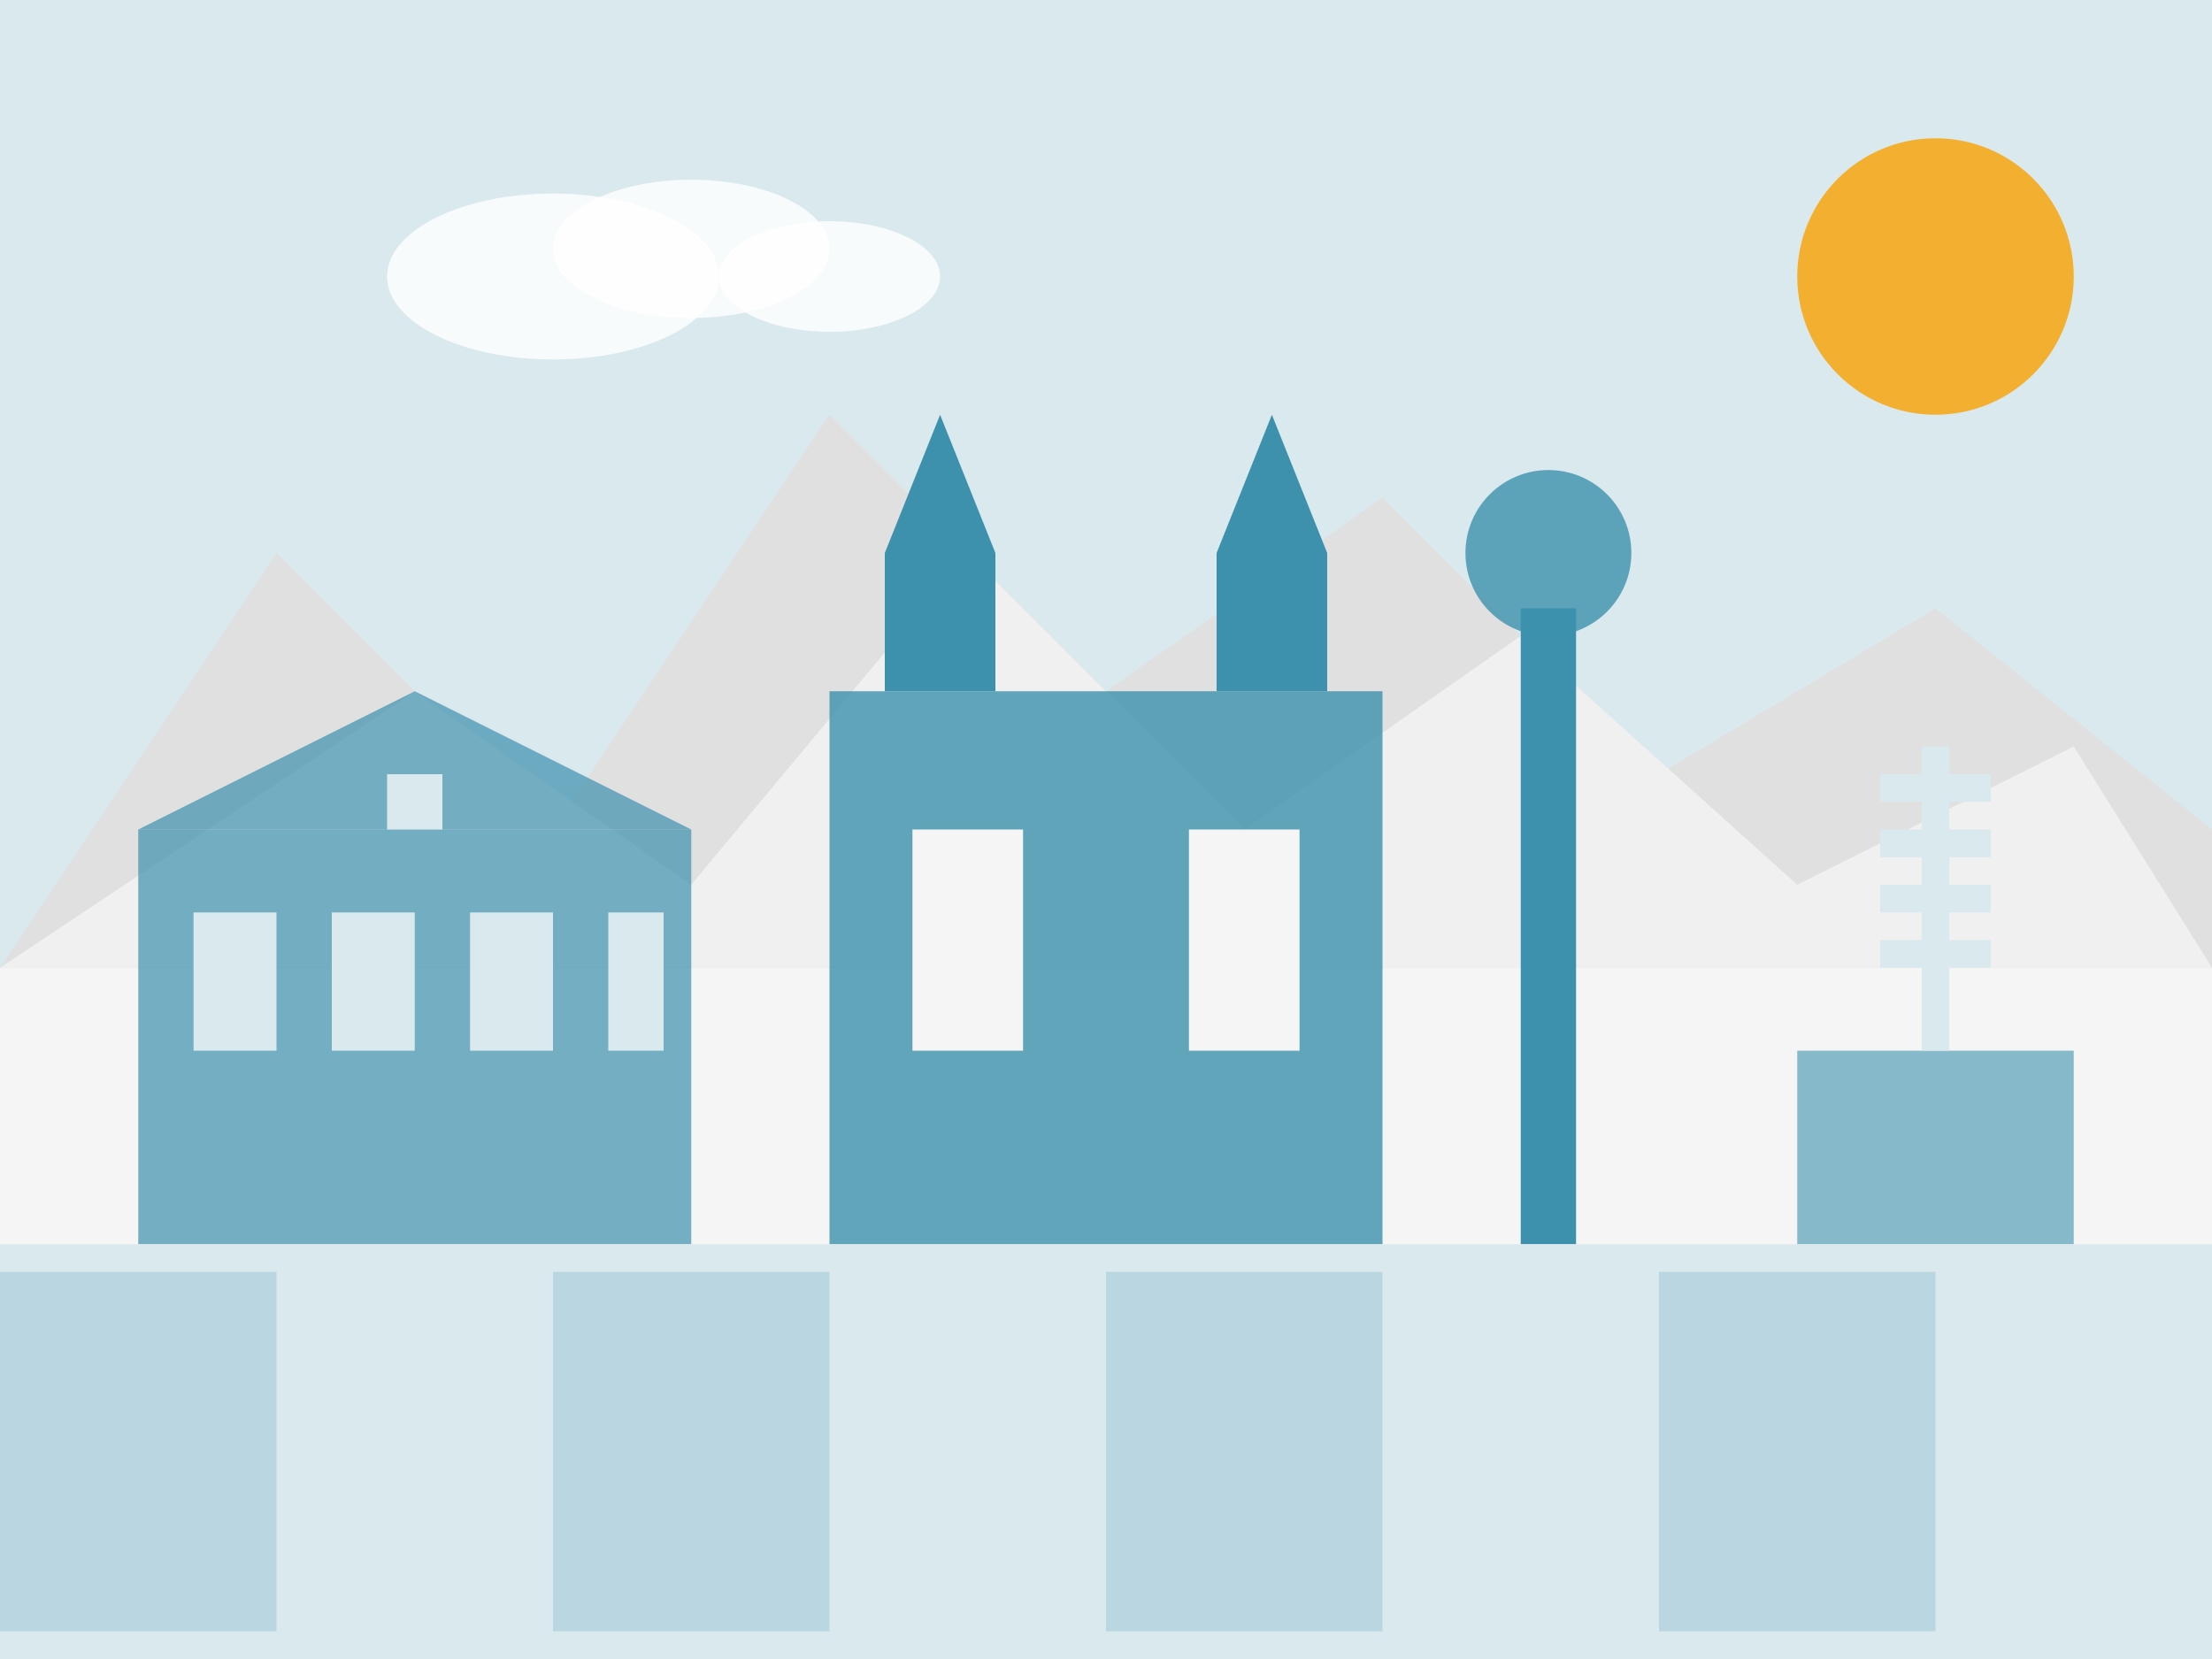 <svg xmlns="http://www.w3.org/2000/svg" viewBox="0 0 800 600" width="800" height="600">
  <!-- Background -->
  <rect width="800" height="600" fill="#f5f5f5" />
  
  <!-- Sky with Mountains Background -->
  <rect x="0" y="0" width="800" height="350" fill="#dae9ee" />
  
  <!-- Alps Mountains -->
  <polygon points="0,350 100,200 200,300 300,150 400,250 500,180 600,280 700,220 800,300 800,350" fill="#e0e0e0" />
  <polygon points="0,350 150,250 250,320 350,200 450,300 550,230 650,320 750,270 800,350" fill="#f0f0f0" />
  
  <!-- Frauenkirche (Munich Cathedral) -->
  <g>
    <rect x="300" y="250" width="200" height="200" fill="#3d91ad" opacity="0.8" />
    <rect x="320" y="200" width="40" height="50" fill="#3d91ad" />
    <rect x="440" y="200" width="40" height="50" fill="#3d91ad" />
    <path d="M320,200 L340,150 L360,200 Z" fill="#3d91ad" />
    <path d="M440,200 L460,150 L480,200 Z" fill="#3d91ad" />
    <rect x="330" y="300" width="40" height="80" fill="#f5f5f5" />
    <rect x="430" y="300" width="40" height="80" fill="#f5f5f5" />
  </g>
  
  <!-- Neues Rathaus (New Town Hall) -->
  <g>
    <rect x="50" y="300" width="200" height="150" fill="#3d91ad" opacity="0.7" />
    <polygon points="50,300 150,250 250,300" fill="#3d91ad" opacity="0.7" />
    <rect x="140" y="280" width="20" height="20" fill="#dae9ee" />
    <rect x="70" y="330" width="30" height="50" fill="#dae9ee" />
    <rect x="120" y="330" width="30" height="50" fill="#dae9ee" />
    <rect x="170" y="330" width="30" height="50" fill="#dae9ee" />
    <rect x="220" y="330" width="20" height="50" fill="#dae9ee" />
  </g>
  
  <!-- Olympiaturm (Olympic Tower) -->
  <g>
    <rect x="550" y="220" width="20" height="230" fill="#3d91ad" />
    <circle cx="560" cy="200" r="30" fill="#3d91ad" opacity="0.8" />
  </g>
  
  <!-- Beer Garden with Maypole -->
  <g>
    <rect x="650" y="380" width="100" height="70" fill="#3d91ad" opacity="0.6" />
    <rect x="695" y="270" width="10" height="110" fill="#dae9ee" />
    <rect x="680" y="280" width="40" height="10" fill="#dae9ee" />
    <rect x="680" y="300" width="40" height="10" fill="#dae9ee" />
    <rect x="680" y="320" width="40" height="10" fill="#dae9ee" />
    <rect x="680" y="340" width="40" height="10" fill="#dae9ee" />
  </g>
  
  <!-- Ground with typical Bavarian pattern -->
  <rect x="0" y="450" width="800" height="150" fill="#dae9ee" />
  <g fill="#3d91ad" opacity="0.2">
    <rect x="0" y="460" width="100" height="130" />
    <rect x="200" y="460" width="100" height="130" />
    <rect x="400" y="460" width="100" height="130" />
    <rect x="600" y="460" width="100" height="130" />
  </g>
  
  <!-- Sun -->
  <circle cx="700" cy="100" r="50" fill="#f8a100" opacity="0.8" />
  
  <!-- Clouds -->
  <ellipse cx="200" cy="100" rx="60" ry="30" fill="white" opacity="0.8" />
  <ellipse cx="250" cy="90" rx="50" ry="25" fill="white" opacity="0.8" />
  <ellipse cx="300" cy="100" rx="40" ry="20" fill="white" opacity="0.8" />
</svg>
